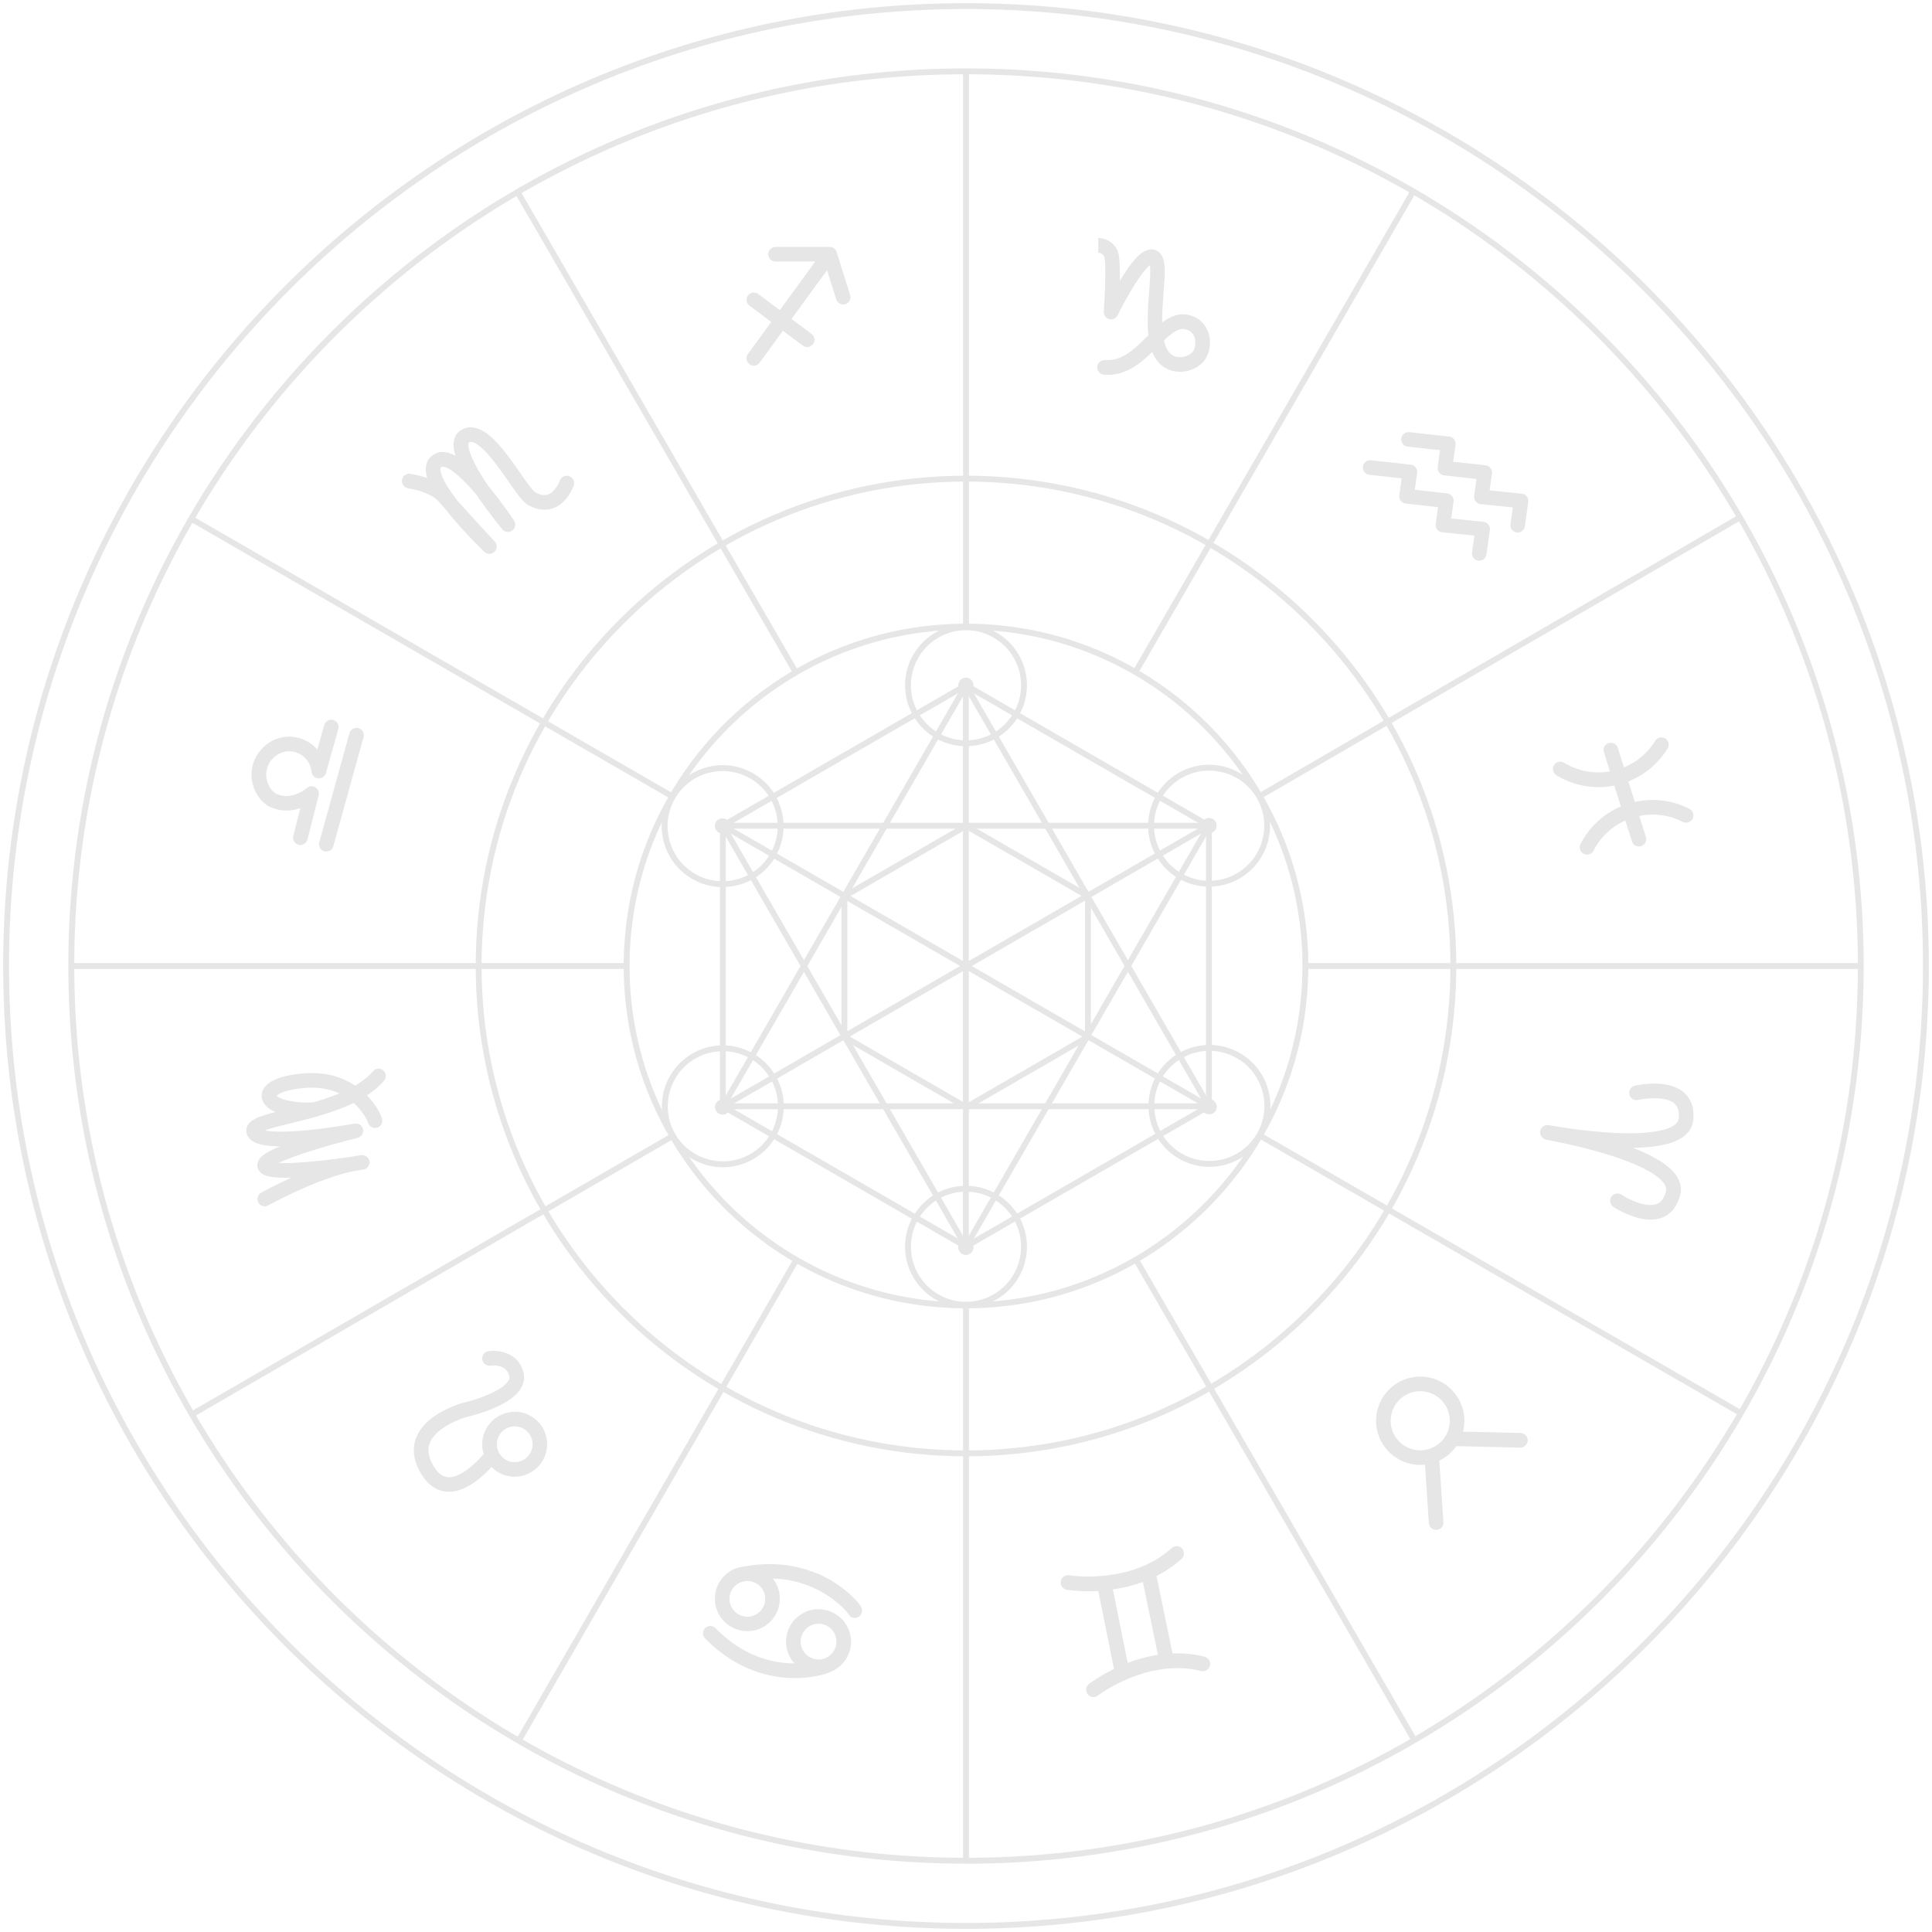 <?xml version="1.0" encoding="UTF-8"?> <svg xmlns="http://www.w3.org/2000/svg" viewBox="5168.984 4725 611.3 611.3"> <path fill="#e6e6e6" fill-opacity="1" stroke="" stroke-opacity="0" stroke-width="1" fill-rule="evenodd" id="tSvg17321857609" d="M 5650.502 4881.211 C 5640.313 4880.171 5640.313 4880.171 5640.313 4880.171 C 5640.313 4880.171 5641.055 4874.845 5641.055 4874.845 C 5641.148 4874.232 5640.981 4873.601 5640.591 4873.1 C 5640.202 4872.599 5639.645 4872.284 5639.014 4872.228 C 5628.788 4871.096 5628.788 4871.096 5628.788 4871.096 C 5628.788 4871.096 5629.53 4865.751 5629.53 4865.751 C 5629.623 4865.138 5629.456 4864.507 5629.066 4864.006 C 5628.676 4863.505 5628.119 4863.19 5627.488 4863.134 C 5614.905 4861.742 5614.905 4861.742 5614.905 4861.742 C 5613.643 4861.594 5612.493 4862.522 5612.363 4863.784 C 5612.214 4865.046 5613.142 4866.196 5614.404 4866.326 C 5624.63 4867.458 5624.63 4867.458 5624.63 4867.458 C 5624.63 4867.458 5623.888 4872.803 5623.888 4872.803 C 5623.795 4873.416 5623.962 4874.047 5624.352 4874.548 C 5624.742 4875.049 5625.298 4875.365 5625.929 4875.42 C 5636.156 4876.552 5636.156 4876.552 5636.156 4876.552 C 5636.156 4876.552 5635.413 4881.897 5635.413 4881.897 C 5635.32 4882.51 5635.506 4883.141 5635.877 4883.642 C 5636.267 4884.143 5636.842 4884.459 5637.455 4884.514 C 5647.644 4885.554 5647.644 4885.554 5647.644 4885.554 C 5647.644 4885.554 5646.901 4890.88 5646.901 4890.88 C 5646.734 4892.142 5647.607 4893.311 5648.869 4893.478 C 5648.98 4893.478 5649.091 4893.497 5649.184 4893.497 C 5650.316 4893.497 5651.319 4892.662 5651.467 4891.511 C 5652.543 4883.809 5652.543 4883.809 5652.543 4883.809 C 5652.636 4883.197 5652.451 4882.566 5652.079 4882.064 C 5651.69 4881.563 5651.114 4881.248 5650.502 4881.192Z"></path> <path fill="#e6e6e6" fill-opacity="1" stroke="" stroke-opacity="0" stroke-width="1" fill-rule="evenodd" id="tSvg404f9ea0b" d="M 5611.732 4881.712 C 5611.639 4882.324 5611.806 4882.955 5612.196 4883.456 C 5612.585 4883.958 5613.142 4884.273 5613.773 4884.329 C 5623.999 4885.461 5623.999 4885.461 5623.999 4885.461 C 5623.999 4885.461 5623.257 4890.806 5623.257 4890.806 C 5623.164 4891.418 5623.35 4892.049 5623.721 4892.55 C 5624.092 4893.052 5624.686 4893.367 5625.298 4893.423 C 5635.487 4894.462 5635.487 4894.462 5635.487 4894.462 C 5635.487 4894.462 5634.745 4899.789 5634.745 4899.789 C 5634.578 4901.051 5635.45 4902.22 5636.712 4902.387 C 5636.824 4902.387 5636.935 4902.405 5637.028 4902.405 C 5638.16 4902.405 5639.162 4901.57 5639.311 4900.42 C 5640.387 4892.717 5640.387 4892.717 5640.387 4892.717 C 5640.48 4892.105 5640.294 4891.474 5639.923 4890.973 C 5639.533 4890.472 5638.958 4890.156 5638.346 4890.101 C 5628.157 4889.061 5628.157 4889.061 5628.157 4889.061 C 5628.157 4889.061 5628.899 4883.735 5628.899 4883.735 C 5628.992 4883.122 5628.825 4882.491 5628.435 4881.99 C 5628.045 4881.489 5627.488 4881.174 5626.857 4881.118 C 5616.631 4879.986 5616.631 4879.986 5616.631 4879.986 C 5616.631 4879.986 5617.374 4874.641 5617.374 4874.641 C 5617.466 4874.028 5617.299 4873.397 5616.91 4872.896 C 5616.52 4872.395 5615.963 4872.08 5615.332 4872.024 C 5602.749 4870.632 5602.749 4870.632 5602.749 4870.632 C 5601.487 4870.484 5600.336 4871.411 5600.206 4872.674 C 5600.058 4873.936 5600.986 4875.086 5602.248 4875.216 C 5612.474 4876.348 5612.474 4876.348 5612.474 4876.348 C 5612.474 4876.348 5611.732 4881.693 5611.732 4881.693"></path> <path fill="#e6e6e6" fill-opacity="1" stroke="" stroke-opacity="0" stroke-width="1" fill-rule="evenodd" id="tSvg104383d4d27" d="M 5661.415 4970.295 C 5665.572 4972.838 5670.193 4974.063 5674.74 4974.063 C 5676.429 4974.063 5678.1 4973.896 5679.751 4973.562 C 5681.848 4980.169 5681.848 4980.169 5681.848 4980.169 C 5676.336 4982.507 5671.845 4986.646 5669.08 4992.047 C 5668.504 4993.179 5668.95 4994.571 5670.082 4995.165 C 5670.416 4995.332 5670.787 4995.424 5671.14 4995.424 C 5671.975 4995.424 5672.792 4994.96 5673.2 4994.162 C 5675.39 4989.875 5678.916 4986.553 5683.24 4984.604 C 5685.338 4991.211 5685.338 4991.211 5685.338 4991.211 C 5685.653 4992.195 5686.563 4992.826 5687.546 4992.826 C 5687.769 4992.826 5688.01 4992.789 5688.251 4992.715 C 5689.476 4992.325 5690.144 4991.026 5689.755 4989.819 C 5687.658 4983.175 5687.658 4983.175 5687.658 4983.175 C 5692.316 4982.21 5697.123 4982.841 5701.428 4985.05 C 5702.561 4985.625 5703.953 4985.18 5704.546 4984.048 C 5705.122 4982.915 5704.676 4981.524 5703.544 4980.93 C 5698.144 4978.164 5692.093 4977.422 5686.266 4978.74 C 5684.206 4972.244 5684.206 4972.244 5684.206 4972.244 C 5689.198 4970.277 5693.615 4966.732 5696.622 4961.832 C 5697.29 4960.737 5696.956 4959.327 5695.861 4958.659 C 5694.766 4957.99 5693.355 4958.324 5692.687 4959.419 C 5690.274 4963.354 5686.767 4966.175 5682.814 4967.808 C 5680.865 4961.628 5680.865 4961.628 5680.865 4961.628 C 5680.475 4960.403 5679.176 4959.735 5677.97 4960.125 C 5676.745 4960.514 5676.077 4961.814 5676.466 4963.02 C 5678.378 4969.089 5678.378 4969.089 5678.378 4969.089 C 5673.534 4969.924 5668.374 4969.089 5663.865 4966.342 C 5662.77 4965.674 5661.359 4966.008 5660.691 4967.103 C 5660.023 4968.198 5660.357 4969.608 5661.452 4970.277Z"></path> <path fill="#e6e6e6" fill-opacity="1" stroke="" stroke-opacity="0" stroke-width="1" fill-rule="evenodd" id="tSvgb57d2985fc" d="M 5701.855 5070.719 C 5696.789 5066.246 5687.323 5068.288 5686.266 5068.529 C 5685.022 5068.826 5684.243 5070.051 5684.54 5071.295 C 5684.837 5072.538 5686.061 5073.318 5687.305 5073.021 C 5689.402 5072.538 5695.991 5071.703 5698.793 5074.171 C 5699.925 5075.173 5700.371 5076.695 5700.148 5078.867 C 5700.092 5079.368 5699.907 5080.129 5698.849 5080.927 C 5697.011 5082.3 5691.648 5084.397 5676.281 5083.228 C 5667.224 5082.541 5659.132 5081.001 5659.039 5081.001 C 5657.777 5080.76 5656.571 5081.595 5656.33 5082.838 C 5656.181 5083.655 5656.459 5084.435 5657.035 5084.954 C 5657.369 5085.307 5657.814 5085.567 5658.334 5085.659 C 5658.408 5085.659 5666.537 5087.07 5675.26 5089.594 C 5690.089 5093.863 5694.376 5097.723 5695.601 5099.635 C 5696.325 5100.748 5696.232 5101.528 5696.102 5102.029 C 5695.545 5104.126 5694.599 5105.406 5693.207 5105.945 C 5689.718 5107.281 5683.964 5104.293 5682.034 5103.012 C 5680.976 5102.307 5679.529 5102.604 5678.823 5103.662 C 5678.118 5104.72 5678.415 5106.167 5679.473 5106.873 C 5679.566 5106.928 5681.681 5108.32 5684.521 5109.452 C 5686.971 5110.417 5689.198 5110.9 5691.202 5110.9 C 5692.52 5110.9 5693.745 5110.696 5694.859 5110.269 C 5698.422 5108.914 5699.944 5105.666 5700.593 5103.198 C 5701.132 5101.156 5700.742 5099.059 5699.498 5097.129 C 5697.438 5093.955 5692.78 5090.949 5685.635 5088.184 C 5693.225 5088.072 5698.607 5086.903 5701.614 5084.657 C 5703.451 5083.284 5704.546 5081.447 5704.751 5079.349 C 5705.215 5074.747 5703.433 5072.111 5701.855 5070.719Z"></path> <path fill="#e6e6e6" fill-opacity="1" stroke="" stroke-opacity="0" stroke-width="1" fill-rule="evenodd" id="tSvg88898ef40d" d="M 5650.112 5178.4 C 5631.887 5177.973 5631.887 5177.973 5631.887 5177.973 C 5632.165 5176.878 5632.332 5175.727 5632.332 5174.54 C 5632.332 5166.838 5626.059 5160.565 5618.357 5160.565 C 5610.655 5160.565 5604.382 5166.838 5604.382 5174.54 C 5604.382 5182.242 5610.655 5188.515 5618.357 5188.515 C 5618.858 5188.515 5619.359 5188.478 5619.861 5188.441 C 5621.086 5206.926 5621.086 5206.926 5621.086 5206.926 C 5621.16 5208.15 5622.18 5209.078 5623.387 5209.078 C 5623.443 5209.078 5623.498 5209.078 5623.535 5209.078 C 5624.816 5208.986 5625.781 5207.891 5625.688 5206.629 C 5624.389 5187.141 5624.389 5187.141 5624.389 5187.141 C 5626.56 5186.102 5628.416 5184.525 5629.79 5182.576 C 5650.001 5183.04 5650.001 5183.04 5650.001 5183.04 C 5650.001 5183.04 5650.038 5183.04 5650.056 5183.04 C 5651.3 5183.04 5652.339 5182.038 5652.358 5180.776 C 5652.395 5179.495 5651.374 5178.437 5650.094 5178.419Z M 5618.357 5183.894 C 5613.198 5183.894 5609.003 5179.699 5609.003 5174.54 C 5609.003 5169.38 5613.198 5165.186 5618.357 5165.186 C 5623.517 5165.186 5627.711 5169.38 5627.711 5174.54 C 5627.711 5179.699 5623.517 5183.894 5618.357 5183.894Z"></path> <path fill="#e6e6e6" fill-opacity="1" stroke="" stroke-opacity="0" stroke-width="1" fill-rule="evenodd" id="tSvg72bfc07970" d="M 5550.133 5249.185 C 5546.644 5248.313 5543.229 5248.034 5539.982 5248.164 C 5534.915 5223.666 5534.915 5223.666 5534.915 5223.666 C 5537.643 5222.274 5540.334 5220.492 5542.84 5218.228 C 5543.786 5217.374 5543.86 5215.908 5542.988 5214.962 C 5542.134 5214.015 5540.668 5213.941 5539.722 5214.813 C 5526.823 5226.524 5507.596 5223.48 5507.299 5223.443 C 5506.037 5223.221 5504.849 5224.074 5504.626 5225.336 C 5504.403 5226.598 5505.257 5227.786 5506.519 5228.009 C 5506.816 5228.065 5509.526 5228.491 5513.516 5228.491 C 5514.444 5228.491 5515.428 5228.473 5516.486 5228.417 C 5521.459 5253.064 5521.459 5253.064 5521.459 5253.064 C 5516.783 5255.347 5513.832 5257.611 5513.535 5257.834 C 5512.532 5258.613 5512.347 5260.061 5513.145 5261.081 C 5513.609 5261.657 5514.277 5261.972 5514.964 5261.972 C 5515.465 5261.972 5515.966 5261.805 5516.374 5261.49 C 5516.523 5261.378 5532.057 5249.501 5549.02 5253.713 C 5550.263 5254.029 5551.507 5253.268 5551.822 5252.025 C 5552.138 5250.781 5551.377 5249.538 5550.133 5249.222Z M 5521.107 5227.916 C 5524.095 5227.489 5527.324 5226.747 5530.591 5225.541 C 5535.36 5248.591 5535.36 5248.591 5535.36 5248.591 C 5531.871 5249.129 5528.642 5250.057 5525.802 5251.152 C 5521.107 5227.916 5521.107 5227.916 5521.107 5227.916"></path> <path fill="#e6e6e6" fill-opacity="1" stroke="" stroke-opacity="0" stroke-width="1" fill-rule="evenodd" id="tSvg64ce3f2e17" d="M 5331.84 5171.719 C 5326.179 5171.719 5321.558 5176.321 5321.558 5182.001 C 5321.558 5183.058 5321.725 5184.079 5322.022 5185.044 C 5319.72 5187.772 5314.728 5192.691 5310.719 5192.394 C 5308.808 5192.245 5307.174 5190.853 5305.764 5188.162 C 5304.409 5185.62 5304.186 5183.374 5305.077 5181.332 C 5307.026 5176.841 5314.041 5174.057 5316.64 5173.352 C 5318.236 5172.981 5330.151 5170.123 5333.714 5164.425 C 5334.716 5162.81 5335.032 5161.047 5334.623 5159.303 C 5333.12 5152.937 5326.717 5152.083 5323.544 5152.528 C 5322.282 5152.695 5321.391 5153.865 5321.576 5155.127 C 5321.743 5156.389 5322.913 5157.28 5324.175 5157.094 C 5324.379 5157.057 5329.204 5156.444 5330.132 5160.36 C 5330.225 5160.713 5330.262 5161.233 5329.798 5161.957 C 5327.849 5165.074 5320.036 5167.84 5315.582 5168.842 C 5315.545 5168.842 5315.526 5168.842 5315.489 5168.861 C 5315.025 5168.99 5304.112 5171.979 5300.846 5179.458 C 5299.379 5182.836 5299.658 5186.473 5301.662 5190.297 C 5303.852 5194.454 5306.785 5196.699 5310.348 5196.978 C 5310.589 5196.996 5310.831 5196.996 5311.072 5196.996 C 5314.357 5196.996 5317.92 5195.307 5321.688 5191.967 C 5322.783 5191.002 5323.729 5190.018 5324.509 5189.183 C 5326.365 5191.076 5328.963 5192.245 5331.821 5192.245 C 5337.482 5192.245 5342.103 5187.643 5342.103 5181.963 C 5342.103 5176.284 5337.5 5171.682 5331.821 5171.682Z M 5331.84 5187.643 C 5328.722 5187.643 5326.179 5185.1 5326.179 5181.982 C 5326.179 5178.864 5328.722 5176.321 5331.84 5176.321 C 5334.958 5176.321 5337.5 5178.864 5337.5 5181.982 C 5337.5 5185.1 5334.958 5187.643 5331.84 5187.643Z"></path> <path fill="#e6e6e6" fill-opacity="1" stroke="" stroke-opacity="0" stroke-width="1" fill-rule="evenodd" id="tSvgf6dee009a0" d="M 5427.977 5234.152 C 5422.316 5234.152 5417.695 5238.755 5417.695 5244.434 C 5417.695 5247.088 5418.715 5249.501 5420.367 5251.319 C 5419.458 5251.319 5418.511 5251.282 5417.509 5251.189 C 5409.232 5250.428 5401.771 5246.717 5395.368 5240.165 C 5394.477 5239.256 5393.011 5239.237 5392.101 5240.128 C 5391.192 5241.019 5391.174 5242.485 5392.064 5243.395 C 5398.43 5249.89 5405.798 5253.936 5413.964 5255.384 C 5416.321 5255.811 5418.53 5255.959 5420.516 5255.959 C 5424.58 5255.959 5427.68 5255.291 5429.109 5254.92 C 5429.981 5254.697 5430.705 5254.474 5431.28 5254.177 C 5435.326 5252.804 5438.258 5248.962 5438.258 5244.452 C 5438.258 5238.792 5433.656 5234.171 5427.977 5234.171Z M 5427.977 5250.076 C 5424.859 5250.076 5422.316 5247.533 5422.316 5244.415 C 5422.316 5241.297 5424.859 5238.755 5427.977 5238.755 C 5431.094 5238.755 5433.637 5241.297 5433.637 5244.415 C 5433.637 5247.533 5431.094 5250.076 5427.977 5250.076Z"></path> <path fill="#e6e6e6" fill-opacity="1" stroke="" stroke-opacity="0" stroke-width="1" fill-rule="evenodd" id="tSvg3cc689f6a3" d="M 5427.531 5222.905 C 5420.423 5219.88 5412.684 5219.156 5404.499 5220.641 C 5403.887 5220.697 5403.274 5220.808 5402.699 5220.975 C 5402.699 5220.975 5402.662 5220.975 5402.643 5220.975 C 5402.643 5220.975 5402.606 5220.975 5402.587 5220.975 C 5398.319 5222.218 5395.164 5226.172 5395.164 5230.83 C 5395.164 5236.49 5399.766 5241.112 5405.446 5241.112 C 5411.125 5241.112 5415.727 5236.509 5415.727 5230.83 C 5415.727 5228.417 5414.892 5226.209 5413.5 5224.464 C 5418.734 5224.613 5423.652 5225.893 5428.236 5228.306 C 5433.656 5231.164 5436.755 5234.746 5437.349 5235.581 C 5437.609 5236.156 5438.091 5236.62 5438.722 5236.825 C 5438.964 5236.899 5439.205 5236.936 5439.446 5236.936 C 5440.411 5236.936 5441.321 5236.323 5441.636 5235.358 C 5442.082 5234.004 5441.265 5232.946 5439.966 5231.498 C 5438.481 5229.846 5434.305 5225.708 5427.531 5222.831Z M 5405.446 5236.528 C 5402.328 5236.528 5399.785 5233.985 5399.785 5230.867 C 5399.785 5228.269 5401.567 5226.079 5403.979 5225.429 C 5404.202 5225.373 5404.425 5225.336 5404.648 5225.299 C 5404.907 5225.262 5405.167 5225.225 5405.446 5225.225 C 5408.564 5225.225 5411.106 5227.768 5411.106 5230.886 C 5411.106 5234.004 5408.564 5236.546 5405.446 5236.546Z M 5437.145 5234.653 C 5437.145 5234.449 5437.182 5234.208 5437.256 5233.966 C 5437.182 5234.189 5437.145 5234.43 5437.145 5234.653Z"></path> <path fill="#e6e6e6" fill-opacity="1" stroke="" stroke-opacity="0" stroke-width="1" fill-rule="evenodd" id="tSvg29f7dd2c80" d="M 5287.019 5063.945 C 5285.516 5065.69 5283.586 5067.193 5281.377 5068.492 C 5277.739 5066.079 5272.487 5064.056 5265.249 5064.613 C 5252.74 5065.578 5251.645 5070.07 5251.756 5071.963 C 5251.831 5073.169 5252.517 5075.341 5256.174 5076.844 C 5251.163 5078.124 5248.286 5079.145 5247.265 5081.242 C 5246.801 5082.189 5246.801 5083.247 5247.247 5084.212 C 5248.453 5086.866 5252.146 5087.423 5255.208 5087.627 C 5255.969 5087.682 5256.786 5087.701 5257.658 5087.701 C 5252.053 5090.002 5251.292 5091.301 5250.866 5092.044 C 5250.402 5092.842 5250.29 5093.733 5250.532 5094.549 C 5251.274 5097.111 5254.559 5097.537 5257.974 5097.63 C 5258.92 5097.649 5259.997 5097.63 5261.166 5097.612 C 5255.858 5100.024 5251.961 5102.177 5251.627 5102.363 C 5250.513 5102.975 5250.105 5104.386 5250.717 5105.499 C 5251.144 5106.26 5251.923 5106.687 5252.74 5106.687 C 5253.111 5106.687 5253.501 5106.594 5253.854 5106.39 C 5254.021 5106.297 5269.388 5097.834 5280.95 5095.533 C 5282.787 5095.255 5283.938 5095.069 5283.975 5095.069 C 5285.2 5094.865 5286.054 5093.714 5285.887 5092.489 C 5285.72 5091.246 5284.606 5090.374 5283.363 5090.503 C 5282.342 5090.615 5281.284 5090.782 5280.208 5090.986 C 5277.684 5091.357 5273.842 5091.895 5269.87 5092.304 C 5263.115 5093.027 5259.273 5093.083 5257.12 5092.972 C 5259.069 5092.025 5262.632 5090.596 5269.109 5088.61 C 5275.735 5086.587 5282.082 5085.028 5282.138 5085.028 C 5283.344 5084.731 5284.105 5083.525 5283.845 5082.3 C 5283.586 5081.075 5282.398 5080.296 5281.173 5080.519 C 5281.099 5080.519 5274.287 5081.781 5267.049 5082.523 C 5258.549 5083.395 5254.559 5083.061 5252.759 5082.671 C 5254.726 5081.929 5258.141 5081.094 5260.832 5080.444 C 5263.356 5079.832 5266.121 5079.164 5268.942 5078.347 C 5268.942 5078.347 5268.942 5078.347 5268.961 5078.347 C 5272.97 5077.215 5277.127 5075.804 5280.894 5073.967 C 5283.938 5076.714 5285.219 5079.665 5285.386 5080.073 C 5285.609 5081.112 5286.536 5081.892 5287.65 5081.892 C 5288.931 5081.892 5289.951 5080.853 5289.951 5079.591 C 5289.951 5078.44 5288.281 5074.858 5285.089 5071.592 C 5287.13 5070.255 5288.986 5068.715 5290.49 5066.952 C 5291.325 5065.987 5291.213 5064.52 5290.248 5063.685 C 5289.283 5062.85 5287.817 5062.961 5286.982 5063.945Z M 5268.051 5073.819 C 5260.721 5074.06 5257.213 5072.52 5256.47 5071.721 C 5257.027 5071.128 5259.421 5069.68 5265.62 5069.216 C 5270.056 5068.882 5273.601 5069.68 5276.385 5070.961 C 5273.712 5072.074 5270.872 5073.002 5268.051 5073.819Z"></path> <path fill="#e6e6e6" fill-opacity="1" stroke="" stroke-opacity="0" stroke-width="1" fill-rule="evenodd" id="tSvg118d5ebb59" d="M 5254.93 4980.54 C 5258.326 4981.95 5261.519 4981.561 5264.024 4980.688 C 5261.778 4989.485 5261.778 4989.485 5261.778 4989.485 C 5261.463 4990.729 5262.205 4991.972 5263.449 4992.288 C 5263.634 4992.344 5263.839 4992.362 5264.024 4992.362 C 5265.063 4992.362 5265.991 4991.657 5266.27 4990.618 C 5269.815 4976.661 5269.815 4976.661 5269.815 4976.661 C 5270.056 4975.677 5269.648 4974.657 5268.775 4974.118 C 5267.903 4973.599 5266.808 4973.691 5266.047 4974.36 C 5266.01 4974.397 5261.5 4978.294 5256.693 4976.29 C 5255.116 4975.64 5253.742 4973.636 5253.334 4971.427 C 5253.074 4969.98 5253.018 4967.159 5255.635 4964.653 C 5257.621 4962.76 5260.349 4962.203 5262.929 4963.15 C 5265.527 4964.096 5267.272 4966.379 5267.587 4969.237 C 5267.717 4970.332 5268.59 4971.186 5269.703 4971.279 C 5270.798 4971.372 5271.819 4970.666 5272.116 4969.608 C 5276.032 4955.652 5276.032 4955.652 5276.032 4955.652 C 5276.385 4954.427 5275.661 4953.146 5274.436 4952.794 C 5273.211 4952.441 5271.93 4953.165 5271.578 4954.39 C 5269.388 4962.166 5269.388 4962.166 5269.388 4962.166 C 5268.107 4960.681 5266.455 4959.512 5264.507 4958.807 C 5260.312 4957.267 5255.691 4958.232 5252.443 4961.312 C 5249.362 4964.226 5248.026 4968.235 5248.768 4972.262 C 5249.455 4976.03 5251.868 4979.278 5254.893 4980.54Z"></path> <path fill="#e6e6e6" fill-opacity="1" stroke="" stroke-opacity="0" stroke-width="1" fill-rule="evenodd" id="tSvg16b3d6cc0de" d="M 5271.615 4994.348 C 5271.819 4994.404 5272.023 4994.441 5272.227 4994.441 C 5273.248 4994.441 5274.176 4993.773 5274.454 4992.752 C 5284.012 4958.213 5284.012 4958.213 5284.012 4958.213 C 5284.346 4956.988 5283.623 4955.708 5282.398 4955.374 C 5281.173 4955.039 5279.892 4955.763 5279.558 4956.988 C 5270 4991.527 5270 4991.527 5270 4991.527 C 5269.666 4992.752 5270.39 4994.032 5271.615 4994.367Z"></path> <path fill="#e6e6e6" fill-opacity="1" stroke="" stroke-opacity="0" stroke-width="1" fill-rule="evenodd" id="tSvged6b86db74" d="M 5349.081 4875.662 C 5347.875 4875.235 5346.557 4875.866 5346.13 4877.072 C 5345.778 4878.037 5344.441 4880.71 5342.4 4881.452 C 5341.212 4881.879 5339.857 4881.638 5338.261 4880.71 C 5337.444 4880.209 5335.217 4877.016 5333.603 4874.678 C 5331.19 4871.207 5328.443 4867.291 5325.604 4864.415 C 5321.706 4860.462 5318.199 4859.292 5315.155 4860.907 C 5313.8 4861.631 5312.928 4862.837 5312.631 4864.396 C 5312.427 4865.435 5312.371 4866.883 5313.113 4869.221 C 5311.981 4868.609 5310.942 4868.238 5309.958 4868.089 C 5308.288 4867.848 5306.785 4868.238 5305.578 4869.259 C 5304.409 4870.242 5303.759 4871.634 5303.704 4873.267 C 5303.704 4873.787 5303.667 4874.715 5304.149 4876.255 C 5301.514 4875.327 5299.231 4874.993 5298.786 4874.919 C 5297.524 4874.734 5296.354 4875.624 5296.169 4876.886 C 5295.983 4878.148 5296.874 4879.318 5298.136 4879.503 C 5300.085 4879.782 5305.615 4881.081 5307.842 4883.735 C 5308.436 4884.44 5309.253 4885.368 5310.2 4886.426 C 5311.053 4887.521 5312 4888.69 5313.076 4889.934 C 5317.586 4895.167 5322.04 4899.417 5322.226 4899.603 C 5322.671 4900.03 5323.247 4900.234 5323.822 4900.234 C 5324.416 4900.234 5324.991 4900.011 5325.455 4899.566 C 5326.346 4898.694 5326.365 4897.265 5325.529 4896.355 C 5325.437 4896.262 5318.236 4888.486 5313.837 4883.549 C 5310.608 4879.392 5308.269 4875.569 5308.344 4873.434 C 5308.344 4872.989 5308.492 4872.878 5308.566 4872.822 C 5308.659 4872.748 5308.826 4872.618 5309.309 4872.692 C 5311.74 4873.045 5315.749 4876.849 5319.683 4881.471 C 5319.758 4881.582 5319.832 4881.693 5319.906 4881.786 C 5323.785 4887.502 5327.757 4892.272 5327.924 4892.476 C 5328.703 4893.423 5330.095 4893.59 5331.079 4892.847 C 5332.062 4892.124 5332.304 4890.75 5331.635 4889.729 C 5331.506 4889.525 5328.313 4884.681 5324.193 4879.633 C 5323.915 4879.299 5323.636 4878.965 5323.377 4878.631 C 5317.085 4869.259 5317.066 4866.066 5317.215 4865.287 C 5317.252 4865.046 5317.308 4865.027 5317.382 4864.99 C 5318.718 4864.266 5321.075 4866.363 5322.374 4867.663 C 5324.936 4870.261 5327.552 4874.01 5329.854 4877.332 C 5332.712 4881.433 5334.401 4883.79 5335.978 4884.718 C 5339.505 4886.76 5342.307 4886.426 5344.052 4885.795 C 5348.487 4884.162 5350.325 4879.188 5350.529 4878.612 C 5350.956 4877.406 5350.325 4876.107 5349.118 4875.68Z"></path> <path fill="#e6e6e6" fill-opacity="1" stroke="" stroke-opacity="0" stroke-width="1" fill-rule="evenodd" id="tSvg191a677916" d="M 5406.114 4840.25 C 5406.522 4840.547 5407.005 4840.696 5407.469 4840.696 C 5408.174 4840.696 5408.879 4840.362 5409.343 4839.749 C 5416.692 4829.653 5416.692 4829.653 5416.692 4829.653 C 5416.692 4829.653 5423.003 4834.349 5423.003 4834.349 C 5423.411 4834.664 5423.893 4834.813 5424.376 4834.813 C 5425.081 4834.813 5425.768 4834.497 5426.232 4833.885 C 5426.993 4832.864 5426.789 4831.416 5425.768 4830.655 C 5419.421 4825.923 5419.421 4825.923 5419.421 4825.923 C 5419.421 4825.923 5430.668 4810.5 5430.668 4810.5 C 5430.668 4810.5 5433.581 4819.743 5433.581 4819.743 C 5433.897 4820.726 5434.806 4821.357 5435.79 4821.357 C 5436.013 4821.357 5436.254 4821.32 5436.477 4821.246 C 5437.702 4820.856 5438.37 4819.557 5437.98 4818.351 C 5433.693 4804.747 5433.693 4804.747 5433.693 4804.747 C 5433.693 4804.747 5433.693 4804.728 5433.693 4804.71 C 5433.619 4804.505 5433.526 4804.32 5433.396 4804.134 C 5433.377 4804.097 5433.34 4804.06 5433.322 4804.023 C 5433.192 4803.856 5433.043 4803.707 5432.876 4803.577 C 5432.876 4803.577 5432.876 4803.577 5432.876 4803.577 C 5432.876 4803.577 5432.876 4803.577 5432.876 4803.577 C 5432.691 4803.448 5432.505 4803.355 5432.301 4803.28 C 5432.264 4803.28 5432.208 4803.243 5432.171 4803.243 C 5431.967 4803.188 5431.744 4803.151 5431.54 4803.132 C 5431.54 4803.132 5431.521 4803.132 5431.503 4803.132 C 5414.354 4803.132 5414.354 4803.132 5414.354 4803.132 C 5413.073 4803.132 5412.053 4804.171 5412.053 4805.433 C 5412.053 4806.695 5413.092 4807.735 5414.354 4807.735 C 5426.956 4807.735 5426.956 4807.735 5426.956 4807.735 C 5426.956 4807.735 5415.727 4823.139 5415.727 4823.139 C 5415.727 4823.139 5408.879 4818.017 5408.879 4818.017 C 5407.858 4817.256 5406.411 4817.46 5405.65 4818.48 C 5404.889 4819.501 5405.093 4820.949 5406.114 4821.71 C 5413.018 4826.869 5413.018 4826.869 5413.018 4826.869 C 5413.018 4826.869 5405.631 4837.003 5405.631 4837.003 C 5404.889 4838.042 5405.112 4839.471 5406.132 4840.232Z"></path> <path fill="#e6e6e6" fill-opacity="1" stroke="" stroke-opacity="0" stroke-width="1" fill-rule="evenodd" id="tSvgcc8fba28e3" d="M 5518.676 4838.951 C 5517.395 4838.84 5516.281 4839.768 5516.17 4841.049 C 5516.059 4842.311 5516.987 4843.443 5518.267 4843.554 C 5518.713 4843.591 5519.14 4843.61 5519.566 4843.61 C 5525.413 4843.61 5529.885 4839.954 5533.56 4836.372 C 5534.507 4838.71 5535.973 4840.603 5538.237 4841.717 C 5540.464 4842.83 5543.341 4842.942 5545.902 4841.995 C 5548.315 4841.123 5550.133 4839.49 5551.043 4837.392 C 5552.156 4834.85 5552.101 4831.713 5550.913 4829.226 C 5549.818 4826.962 5547.925 4825.403 5545.419 4824.735 C 5542.134 4823.863 5539.313 4825.069 5536.697 4827.073 C 5536.659 4823.955 5536.919 4820.615 5537.142 4817.682 C 5537.662 4810.908 5538.014 4806.436 5535.453 4804.598 C 5534.544 4803.949 5533.412 4803.744 5532.279 4804.041 C 5530.609 4804.468 5528.067 4805.972 5523.297 4813.859 C 5523.371 4809.888 5523.26 4806.027 5522.666 4804.524 C 5521.33 4801.202 5518.156 4800.311 5516.486 4800.311 C 5516.486 4804.932 5516.486 4804.932 5516.486 4804.932 C 5516.486 4804.932 5516.448 4804.932 5516.448 4804.932 C 5516.69 4804.932 5517.915 4805.044 5518.379 4806.231 C 5518.935 4807.753 5518.731 4816.42 5518.23 4823.584 C 5518.156 4824.679 5518.861 4825.7 5519.938 4825.978 C 5521.014 4826.257 5522.128 4825.756 5522.61 4824.754 C 5522.629 4824.716 5524.577 4820.708 5527.027 4816.643 C 5530.108 4811.502 5531.945 4809.609 5532.818 4808.904 C 5533.078 4810.667 5532.781 4814.583 5532.576 4817.311 C 5532.242 4821.747 5531.853 4826.702 5532.354 4831.045 C 5532.242 4831.156 5532.131 4831.268 5532.02 4831.379 C 5528.085 4835.314 5524.021 4839.36 5518.731 4838.896Z M 5544.213 4829.226 C 5545.401 4829.542 5546.236 4830.228 5546.737 4831.249 C 5547.442 4832.715 5547.275 4834.479 5546.811 4835.555 C 5546.422 4836.464 5545.512 4837.225 5544.324 4837.652 C 5542.951 4838.153 5541.392 4838.116 5540.297 4837.578 C 5538.72 4836.78 5537.773 4835.017 5537.272 4832.715 C 5540.074 4830.061 5542.134 4828.651 5544.232 4829.208Z"></path> <path fill="#e6e6e6" fill-opacity="1" stroke="" stroke-opacity="0" stroke-width="1" fill-rule="evenodd" id="tSvg4558dc50f6" d="M 5474.597 5120.495 C 5396.778 5075.563 5396.778 5075.563 5396.778 5075.563 C 5396.778 5075.563 5396.778 4985.699 5396.778 4985.699 C 5396.778 4985.699 5474.597 4940.767 5474.597 4940.767 C 5474.597 4940.767 5552.416 4985.699 5552.416 4985.699 C 5552.416 4985.699 5552.416 5075.563 5552.416 5075.563 C 5552.416 5075.563 5551.952 5075.823 5551.952 5075.823 C 5551.952 5075.823 5474.597 5120.477 5474.597 5120.477 M 5398.634 5074.487 C 5474.597 5118.342 5474.597 5118.342 5474.597 5118.342 C 5474.597 5118.342 5550.56 5074.487 5550.56 5074.487 C 5550.56 5074.487 5550.56 4986.776 5550.56 4986.776 C 5550.56 4986.776 5474.597 4942.92 5474.597 4942.92 C 5474.597 4942.92 5398.634 4986.776 5398.634 4986.776 C 5398.634 4986.776 5398.634 5074.487 5398.634 5074.487"></path> <path fill="#e6e6e6" fill-opacity="1" stroke="" stroke-opacity="0" stroke-width="1" fill-rule="evenodd" id="tSvg14fceefef81" d="M 5474.69 5076.361 C 5435.233 5053.589 5435.233 5053.589 5435.233 5053.589 C 5435.233 5053.589 5435.233 5008.026 5435.233 5008.026 C 5435.233 5008.026 5474.69 4985.254 5474.69 4985.254 C 5474.69 4985.254 5514.147 5008.026 5514.147 5008.026 C 5514.147 5008.026 5514.147 5053.589 5514.147 5053.589 C 5514.147 5053.589 5513.683 5053.849 5513.683 5053.849 C 5513.683 5053.849 5474.69 5076.361 5474.69 5076.361 M 5437.089 5052.513 C 5474.69 5074.227 5474.69 5074.227 5474.69 5074.227 C 5474.69 5074.227 5512.291 5052.513 5512.291 5052.513 C 5512.291 5052.513 5512.291 5009.103 5512.291 5009.103 C 5512.291 5009.103 5474.69 4987.388 5474.69 4987.388 C 5474.69 4987.388 5437.089 5009.103 5437.089 5009.103 C 5437.089 5009.103 5437.089 5052.513 5437.089 5052.513"></path> <path fill="#e6e6e6" fill-opacity="1" stroke="" stroke-opacity="0" stroke-width="1" fill-rule="evenodd" id="tSvg142f287e883" d="M 5553.103 5075.972 C 5396.11 5075.972 5396.11 5075.972 5396.11 5075.972 C 5396.11 5075.972 5474.616 4940.006 5474.616 4940.006 C 5474.616 4940.006 5553.103 5075.972 5553.103 5075.972 M 5399.321 5074.116 C 5549.892 5074.116 5549.892 5074.116 5549.892 5074.116 C 5549.892 5074.116 5474.616 4943.718 5474.616 4943.718 C 5474.616 4943.718 5399.34 5074.116 5399.34 5074.116"></path> <path fill="#e6e6e6" fill-opacity="1" stroke="" stroke-opacity="0" stroke-width="1" fill-rule="evenodd" id="tSvg1078802d323" d="M 5474.597 5121.293 C 5396.092 4985.328 5396.092 4985.328 5396.092 4985.328 C 5396.092 4985.328 5553.084 4985.328 5553.084 4985.328 C 5553.084 4985.328 5474.597 5121.293 5474.597 5121.293 M 5399.321 4987.184 C 5474.597 5117.581 5474.597 5117.581 5474.597 5117.581 C 5474.597 5117.581 5549.874 4987.184 5549.874 4987.184 C 5549.874 4987.184 5399.302 4987.184 5399.302 4987.184"></path> <path fill="#e6e6e6" fill-opacity="1" stroke="" stroke-opacity="0" stroke-width="1" fill-rule="evenodd" id="tSvge21f0e2437" d="M 5397.247 4987.068 C 5398.175 4985.46 5398.175 4985.46 5398.175 4985.46 C 5398.175 4985.46 5551.959 5074.248 5551.959 5074.248 C 5551.959 5074.248 5551.031 5075.855 5551.031 5075.855C 5551.031 5075.855 5397.247 4987.068 5397.247 4987.068 Z"></path> <path fill="#e6e6e6" fill-opacity="1" stroke="" stroke-opacity="0" stroke-width="1" fill-rule="evenodd" id="tSvg187d6d3ee6f" d="M 5397.25 5074.294 C 5551.004 4985.453 5551.004 4985.453 5551.004 4985.453 C 5551.004 4985.453 5551.932 4987.06 5551.932 4987.06 C 5551.932 4987.06 5398.179 5075.901 5398.179 5075.901C 5398.179 5075.901 5397.25 5074.294 5397.25 5074.294 Z"></path> <path fill="#e6e6e6" fill-opacity="1" stroke="" stroke-opacity="0" stroke-width="1" fill-rule="evenodd" id="tSvg189fb6721d6" d="M 5473.669 4941.862 C 5475.525 4941.862 5475.525 4941.862 5475.525 4941.862 C 5475.525 4941.862 5475.525 5119.437 5475.525 5119.437 C 5475.525 5119.437 5473.669 5119.437 5473.669 5119.437C 5473.669 5119.437 5473.669 4941.862 5473.669 4941.862 Z"></path> <path fill="#e6e6e6" fill-opacity="1" stroke="" stroke-opacity="0" stroke-width="1" fill-rule="evenodd" id="tSvg1855537fbb" d="M 5477.01 4941.844 C 5477.01 4943.18 5475.934 4944.257 5474.597 4944.257 C 5473.261 4944.257 5472.185 4943.18 5472.185 4941.844 C 5472.185 4940.508 5473.261 4939.431 5474.597 4939.431 C 5475.934 4939.431 5477.01 4940.508 5477.01 4941.844Z"></path> <path fill="#e6e6e6" fill-opacity="1" stroke="" stroke-opacity="0" stroke-width="1" fill-rule="evenodd" id="tSvg14d5ffcd8e" d="M 5472.185 5119.66 C 5472.185 5121.517 5474.195 5122.678 5475.804 5121.749 C 5476.55 5121.318 5477.01 5120.522 5477.01 5119.66 C 5477.01 5117.803 5474.999 5116.642 5473.391 5117.571 C 5472.644 5118.002 5472.185 5118.798 5472.185 5119.66C 5472.185 5119.66 5472.185 5118.798 5472.185 5119.66 Z"></path> <path fill="#e6e6e6" fill-opacity="1" stroke="" stroke-opacity="0" stroke-width="1" fill-rule="evenodd" id="tSvg13cc8013b04" d="M 5552.75 4988.316 C 5551.6 4988.984 5550.115 4988.595 5549.447 4987.444 C 5548.779 4986.293 5549.168 4984.808 5550.319 4984.14 C 5551.47 4983.472 5552.954 4983.862 5553.623 4985.013 C 5554.291 4986.163 5553.901 4987.648 5552.75 4988.316Z"></path> <path fill="#e6e6e6" fill-opacity="1" stroke="" stroke-opacity="0" stroke-width="1" fill-rule="evenodd" id="tSvgc71a5cc4eb" d="M 5398.838 5077.363 C 5397.688 5078.032 5396.203 5077.642 5395.535 5076.491 C 5394.867 5075.341 5395.257 5073.856 5396.407 5073.188 C 5397.558 5072.52 5399.043 5072.909 5399.711 5074.06 C 5400.379 5075.211 5399.989 5076.695 5398.838 5077.363Z"></path> <path fill="#e6e6e6" fill-opacity="1" stroke="" stroke-opacity="0" stroke-width="1" fill-rule="evenodd" id="tSvg776efa1c8f" d="M 5550.393 5077.271 C 5549.243 5076.603 5548.853 5075.136 5549.502 5073.986 C 5550.171 5072.835 5551.637 5072.445 5552.787 5073.095 C 5553.938 5073.763 5554.328 5075.229 5553.678 5076.38 C 5553.01 5077.531 5551.544 5077.92 5550.393 5077.271Z"></path> <path fill="#e6e6e6" fill-opacity="1" stroke="" stroke-opacity="0" stroke-width="1" fill-rule="evenodd" id="tSvg9281d9fe9" d="M 5396.37 4988.409 C 5395.219 4987.741 5394.83 4986.275 5395.479 4985.124 C 5396.147 4983.973 5397.614 4983.584 5398.764 4984.233 C 5399.915 4984.901 5400.305 4986.367 5399.655 4987.518 C 5399.006 4988.669 5397.521 4989.059 5396.37 4988.409Z"></path> <path fill="#e6e6e6" fill-opacity="1" stroke="" stroke-opacity="0" stroke-width="1" fill-rule="evenodd" id="tSvgf866f15788" d="M 5474.634 4961.108 C 5464 4961.108 5455.351 4952.46 5455.351 4941.825 C 5455.351 4931.191 5464 4922.542 5474.634 4922.542 C 5485.269 4922.542 5493.918 4931.191 5493.918 4941.825 C 5493.918 4952.46 5485.269 4961.108 5474.634 4961.108Z M 5474.634 4924.398 C 5465.021 4924.398 5457.207 4932.212 5457.207 4941.825 C 5457.207 4951.439 5465.021 4959.252 5474.634 4959.252 C 5484.248 4959.252 5492.062 4951.439 5492.062 4941.825 C 5492.062 4932.212 5484.248 4924.398 5474.634 4924.398Z"></path> <path fill="#e6e6e6" fill-opacity="1" stroke="" stroke-opacity="0" stroke-width="1" fill-rule="evenodd" id="tSvg3b2156e25" d="M 5474.634 5138.757 C 5464 5138.757 5455.351 5130.109 5455.351 5119.474 C 5455.351 5108.84 5464 5100.191 5474.634 5100.191 C 5485.269 5100.191 5493.918 5108.84 5493.918 5119.474 C 5493.918 5130.109 5485.269 5138.757 5474.634 5138.757Z M 5474.634 5102.047 C 5465.021 5102.047 5457.207 5109.861 5457.207 5119.474 C 5457.207 5129.088 5465.021 5136.902 5474.634 5136.902 C 5484.248 5136.902 5492.062 5129.088 5492.062 5119.474 C 5492.062 5109.861 5484.248 5102.047 5474.634 5102.047Z"></path> <path fill="#e6e6e6" fill-opacity="1" stroke="" stroke-opacity="0" stroke-width="1" fill-rule="evenodd" id="tSvge7a3df9c9b" d="M 5551.6 5005.558 C 5549.929 5005.558 5548.24 5005.335 5546.57 5004.89 C 5541.596 5003.553 5537.439 5000.361 5534.859 4995.907 C 5532.279 4991.453 5531.593 4986.256 5532.929 4981.264 C 5534.265 4976.29 5537.458 4972.133 5541.912 4969.553 C 5546.366 4966.973 5551.581 4966.305 5556.536 4967.623 C 5561.51 4968.959 5565.668 4972.151 5568.247 4976.605 C 5570.827 4981.06 5571.495 4986.256 5570.177 4991.249 C 5568.841 4996.222 5565.649 5000.38 5561.195 5002.959 C 5558.225 5004.667 5554.922 5005.539 5551.581 5005.539Z M 5551.544 4968.829 C 5548.519 4968.829 5545.549 4969.627 5542.858 4971.167 C 5538.831 4973.487 5535.936 4977.255 5534.729 4981.746 C 5533.523 4986.238 5534.135 4990.933 5536.474 4994.979 C 5541.281 5003.294 5551.952 5006.17 5560.285 5001.363 C 5568.619 4996.556 5571.477 4985.885 5566.67 4977.552 C 5564.35 4973.524 5560.582 4970.629 5556.091 4969.423 C 5554.588 4969.015 5553.066 4968.829 5551.544 4968.829Z"></path> <path fill="#e6e6e6" fill-opacity="1" stroke="" stroke-opacity="0" stroke-width="1" fill-rule="evenodd" id="tSvg1239c9bdc09" d="M 5397.725 5094.327 C 5391.044 5094.327 5384.548 5090.856 5380.984 5084.676 C 5375.677 5075.47 5378.85 5063.648 5388.056 5058.34 C 5397.261 5053.014 5409.083 5056.206 5414.391 5065.411 C 5416.971 5069.866 5417.639 5075.062 5416.321 5080.036 C 5415.004 5085.01 5411.793 5089.167 5407.339 5091.747 C 5407.339 5091.747 5407.339 5091.747 5407.339 5091.747 C 5404.313 5093.491 5401.01 5094.327 5397.743 5094.327Z M 5397.669 5057.616 C 5394.718 5057.616 5391.73 5058.359 5388.984 5059.936 C 5380.669 5064.743 5377.792 5075.415 5382.599 5083.748 C 5387.406 5092.081 5398.078 5094.939 5406.411 5090.132 C 5406.411 5090.132 5406.411 5090.132 5406.411 5090.132 C 5410.438 5087.812 5413.333 5084.045 5414.54 5079.553 C 5415.746 5075.062 5415.134 5070.367 5412.795 5066.321 C 5409.566 5060.734 5403.701 5057.598 5397.669 5057.598Z"></path> <path fill="#e6e6e6" fill-opacity="1" stroke="" stroke-opacity="0" stroke-width="1" fill-rule="evenodd" id="tSvgbd9b0ea46" d="M 5551.618 5094.197 C 5548.37 5094.197 5545.067 5093.38 5542.042 5091.636 C 5532.818 5086.346 5529.626 5074.524 5534.933 5065.3 C 5537.495 5060.827 5541.652 5057.635 5546.626 5056.299 C 5551.6 5054.944 5556.796 5055.631 5561.269 5058.192 C 5570.493 5063.481 5573.685 5075.303 5568.377 5084.527 C 5564.814 5090.726 5558.3 5094.197 5551.618 5094.197Z M 5551.674 5057.487 C 5545.642 5057.487 5539.759 5060.623 5536.53 5066.228 C 5531.741 5074.561 5534.618 5085.233 5542.951 5090.021 C 5551.284 5094.809 5561.956 5091.932 5566.744 5083.599 C 5571.532 5075.266 5568.656 5064.595 5560.323 5059.806 C 5557.594 5058.247 5554.606 5057.487 5551.674 5057.487Z"></path> <path fill="#e6e6e6" fill-opacity="1" stroke="" stroke-opacity="0" stroke-width="1" fill-rule="evenodd" id="tSvg13ade38dd89" d="M 5397.595 5005.688 C 5394.273 5005.688 5390.988 5004.815 5388.018 5003.108 C 5378.794 4997.819 5375.602 4985.996 5380.91 4976.772 C 5383.471 4972.3 5387.629 4969.107 5392.603 4967.771 C 5397.576 4966.416 5402.773 4967.103 5407.246 4969.664 C 5411.719 4972.225 5414.911 4976.383 5416.247 4981.356 C 5417.583 4986.33 5416.915 4991.527 5414.354 4996 C 5411.793 5000.472 5407.636 5003.665 5402.662 5005.001 C 5400.991 5005.446 5399.284 5005.669 5397.595 5005.669Z M 5397.651 4968.959 C 5396.129 4968.959 5394.588 4969.163 5393.085 4969.571 C 5388.594 4970.778 5384.845 4973.673 5382.525 4977.719 C 5377.737 4986.052 5380.613 4996.724 5388.946 5001.512 C 5392.974 5003.832 5397.688 5004.444 5402.179 5003.219 C 5406.67 5002.013 5410.419 4999.118 5412.739 4995.072 C 5415.059 4991.044 5415.672 4986.33 5414.447 4981.839 C 5413.24 4977.348 5410.345 4973.599 5406.299 4971.279 C 5403.627 4969.738 5400.657 4968.959 5397.651 4968.959Z"></path> <path fill="#e6e6e6" fill-opacity="1" stroke="" stroke-opacity="0" stroke-width="1" fill-rule="evenodd" id="tSvgec2a8ae247" d="M 5474.634 5138.962 C 5414.911 5138.962 5366.323 5090.374 5366.323 5030.65 C 5366.323 4970.926 5414.911 4922.338 5474.634 4922.338 C 5534.358 4922.338 5582.946 4970.926 5582.946 5030.65 C 5582.946 5090.374 5534.358 5138.962 5474.634 5138.962Z M 5474.634 4924.194 C 5415.932 4924.194 5368.179 4971.947 5368.179 5030.65 C 5368.179 5089.353 5415.932 5137.106 5474.634 5137.106 C 5533.337 5137.106 5581.09 5089.353 5581.09 5030.65 C 5581.09 4971.947 5533.337 4924.194 5474.634 4924.194Z"></path> <path fill="#e6e6e6" fill-opacity="1" stroke="" stroke-opacity="0" stroke-width="1" fill-rule="evenodd" id="tSvg18333e295be" d="M 5191.179 5029.722 C 5367.046 5029.722 5367.046 5029.722 5367.046 5029.722 C 5367.046 5029.722 5367.046 5031.578 5367.046 5031.578 C 5367.046 5031.578 5191.179 5031.578 5191.179 5031.578C 5191.179 5031.578 5191.179 5029.722 5191.179 5029.722 Z"></path> <path fill="#e6e6e6" fill-opacity="1" stroke="" stroke-opacity="0" stroke-width="1" fill-rule="evenodd" id="tSvg6715a2ac7b" d="M 5582.241 5029.722 C 5758.108 5029.722 5758.108 5029.722 5758.108 5029.722 C 5758.108 5029.722 5758.108 5031.578 5758.108 5031.578 C 5758.108 5031.578 5582.241 5031.578 5582.241 5031.578C 5582.241 5031.578 5582.241 5029.722 5582.241 5029.722 Z"></path> <path fill="#e6e6e6" fill-opacity="1" stroke="" stroke-opacity="0" stroke-width="1" fill-rule="evenodd" id="tSvg2be511f39" d="M 5473.706 4747.194 C 5475.562 4747.194 5475.562 4747.194 5475.562 4747.194 C 5475.562 4747.194 5475.562 4923.062 5475.562 4923.062 C 5475.562 4923.062 5473.706 4923.062 5473.706 4923.062C 5473.706 4923.062 5473.706 4747.194 5473.706 4747.194 Z"></path> <path fill="#e6e6e6" fill-opacity="1" stroke="" stroke-opacity="0" stroke-width="1" fill-rule="evenodd" id="tSvg8590d1ac49" d="M 5473.706 5138.256 C 5475.562 5138.256 5475.562 5138.256 5475.562 5138.256 C 5475.562 5138.256 5475.562 5314.124 5475.562 5314.124 C 5475.562 5314.124 5473.706 5314.124 5473.706 5314.124C 5473.706 5314.124 5473.706 5138.256 5473.706 5138.256 Z"></path> <path fill="#e6e6e6" fill-opacity="1" stroke="" stroke-opacity="0" stroke-width="1" fill-rule="evenodd" id="tSvg18baf80e447" d="M 5228.688 4889.748 C 5229.616 4888.141 5229.616 4888.141 5229.616 4888.141 C 5229.616 4888.141 5381.937 4976.048 5381.937 4976.048 C 5381.937 4976.048 5381.009 4977.655 5381.009 4977.655C 5381.009 4977.655 5228.688 4889.748 5228.688 4889.748 Z"></path> <path fill="#e6e6e6" fill-opacity="1" stroke="" stroke-opacity="0" stroke-width="1" fill-rule="evenodd" id="tSvg12c3e1b77b8" d="M 5567.339 5085.216 C 5568.267 5083.608 5568.267 5083.608 5568.267 5083.608 C 5568.267 5083.608 5720.588 5171.515 5720.588 5171.515 C 5720.588 5171.515 5719.66 5173.123 5719.66 5173.123C 5719.66 5173.123 5567.339 5085.216 5567.339 5085.216 Z"></path> <path fill="#e6e6e6" fill-opacity="1" stroke="" stroke-opacity="0" stroke-width="1" fill-rule="evenodd" id="tSvg7ba5529320" d="M 5527.579 4936.976 C 5615.566 4784.701 5615.566 4784.701 5615.566 4784.701 C 5615.566 4784.701 5617.173 4785.63 5617.173 4785.63 C 5617.173 4785.63 5529.186 4937.904 5529.186 4937.904C 5529.186 4937.904 5527.579 4936.976 5527.579 4936.976 Z"></path> <path fill="#e6e6e6" fill-opacity="1" stroke="" stroke-opacity="0" stroke-width="1" fill-rule="evenodd" id="tSvg133f28d88ca" d="M 5332.134 5275.632 C 5420.041 5123.311 5420.041 5123.311 5420.041 5123.311 C 5420.041 5123.311 5421.649 5124.239 5421.649 5124.239 C 5421.649 5124.239 5333.742 5276.56 5333.742 5276.56C 5333.742 5276.56 5332.134 5275.632 5332.134 5275.632 Z"></path> <path fill="#e6e6e6" fill-opacity="1" stroke="" stroke-opacity="0" stroke-width="1" fill-rule="evenodd" id="tSvg12ad75b4601" d="M 5331.744 4785.866 C 5333.35 4784.936 5333.35 4784.936 5333.35 4784.936 C 5333.35 4784.936 5421.497 4937.119 5421.497 4937.119 C 5421.497 4937.119 5419.891 4938.049 5419.891 4938.049C 5419.891 4938.049 5331.744 4785.866 5331.744 4785.866 Z"></path> <path fill="#e6e6e6" fill-opacity="1" stroke="" stroke-opacity="0" stroke-width="1" fill-rule="evenodd" id="tSvg115b2370e9e" d="M 5527.76 5124.255 C 5529.366 5123.324 5529.366 5123.324 5529.366 5123.324 C 5529.366 5123.324 5617.512 5275.507 5617.512 5275.507 C 5617.512 5275.507 5615.906 5276.437 5615.906 5276.437C 5615.906 5276.437 5527.76 5124.255 5527.76 5124.255 Z"></path> <path fill="#e6e6e6" fill-opacity="1" stroke="" stroke-opacity="0" stroke-width="1" fill-rule="evenodd" id="tSvg129f33386c4" d="M 5567.292 4975.96 C 5719.414 4887.707 5719.414 4887.707 5719.414 4887.707 C 5719.414 4887.707 5720.345 4889.312 5720.345 4889.312 C 5720.345 4889.312 5568.224 4977.565 5568.224 4977.565C 5568.224 4977.565 5567.292 4975.96 5567.292 4975.96 Z"></path> <path fill="#e6e6e6" fill-opacity="1" stroke="" stroke-opacity="0" stroke-width="1" fill-rule="evenodd" id="tSvg5936055901" d="M 5228.877 5171.933 C 5381.075 5083.813 5381.075 5083.813 5381.075 5083.813 C 5381.075 5083.813 5382.005 5085.419 5382.005 5085.419 C 5382.005 5085.419 5229.807 5173.539 5229.807 5173.539C 5229.807 5173.539 5228.877 5171.933 5228.877 5171.933 Z"></path> <path fill="#e6e6e6" fill-opacity="1" stroke="" stroke-opacity="0" stroke-width="1" fill-rule="evenodd" id="tSvg13a9bd91fd0" d="M 5474.634 5314.681 C 5318.032 5314.681 5190.604 5187.271 5190.604 5030.65 C 5190.604 4874.028 5318.032 4746.638 5474.634 4746.638 C 5631.237 4746.638 5758.665 4874.047 5758.665 5030.668 C 5758.665 5187.29 5631.256 5314.699 5474.634 5314.699Z M 5474.634 4748.494 C 5319.052 4748.494 5192.478 4875.068 5192.478 5030.65 C 5192.478 5186.232 5319.052 5312.825 5474.653 5312.825 C 5630.254 5312.825 5756.828 5186.251 5756.828 5030.65 C 5756.828 4875.049 5630.235 4748.494 5474.634 4748.494Z"></path> <path fill="#e6e6e6" fill-opacity="1" stroke="" stroke-opacity="0" stroke-width="1" fill-rule="evenodd" id="tSvg28673a6c73" d="M 5474.634 5185.787 C 5389.095 5185.787 5319.498 5116.189 5319.498 5030.65 C 5319.498 4945.11 5389.095 4875.513 5474.634 4875.513 C 5560.174 4875.513 5629.771 4945.11 5629.771 5030.65 C 5629.771 5116.189 5560.174 5185.787 5474.634 5185.787Z M 5474.634 4877.369 C 5390.116 4877.369 5321.354 4946.131 5321.354 5030.65 C 5321.354 5115.169 5390.116 5183.931 5474.634 5183.931 C 5559.153 5183.931 5627.915 5115.169 5627.915 5030.65 C 5627.915 4946.131 5559.153 4877.369 5474.634 4877.369Z"></path> <path fill="#e6e6e6" fill-opacity="1" stroke="" stroke-opacity="0" stroke-width="1" fill-rule="evenodd" id="tSvgcf20b09f5" d="M 5474.634 5335.3 C 5306.655 5335.3 5169.984 5198.648 5169.984 5030.65 C 5169.984 4862.652 5306.655 4726 5474.634 4726 C 5642.614 4726 5779.285 4862.67 5779.285 5030.65 C 5779.285 5198.63 5642.614 5335.3 5474.634 5335.3Z M 5474.634 4727.856 C 5307.675 4727.856 5171.84 4863.691 5171.84 5030.65 C 5171.84 5197.609 5307.675 5333.444 5474.634 5333.444 C 5641.593 5333.444 5777.429 5197.609 5777.429 5030.65 C 5777.429 4863.691 5641.593 4727.856 5474.634 4727.856Z"></path> <defs></defs> </svg> 